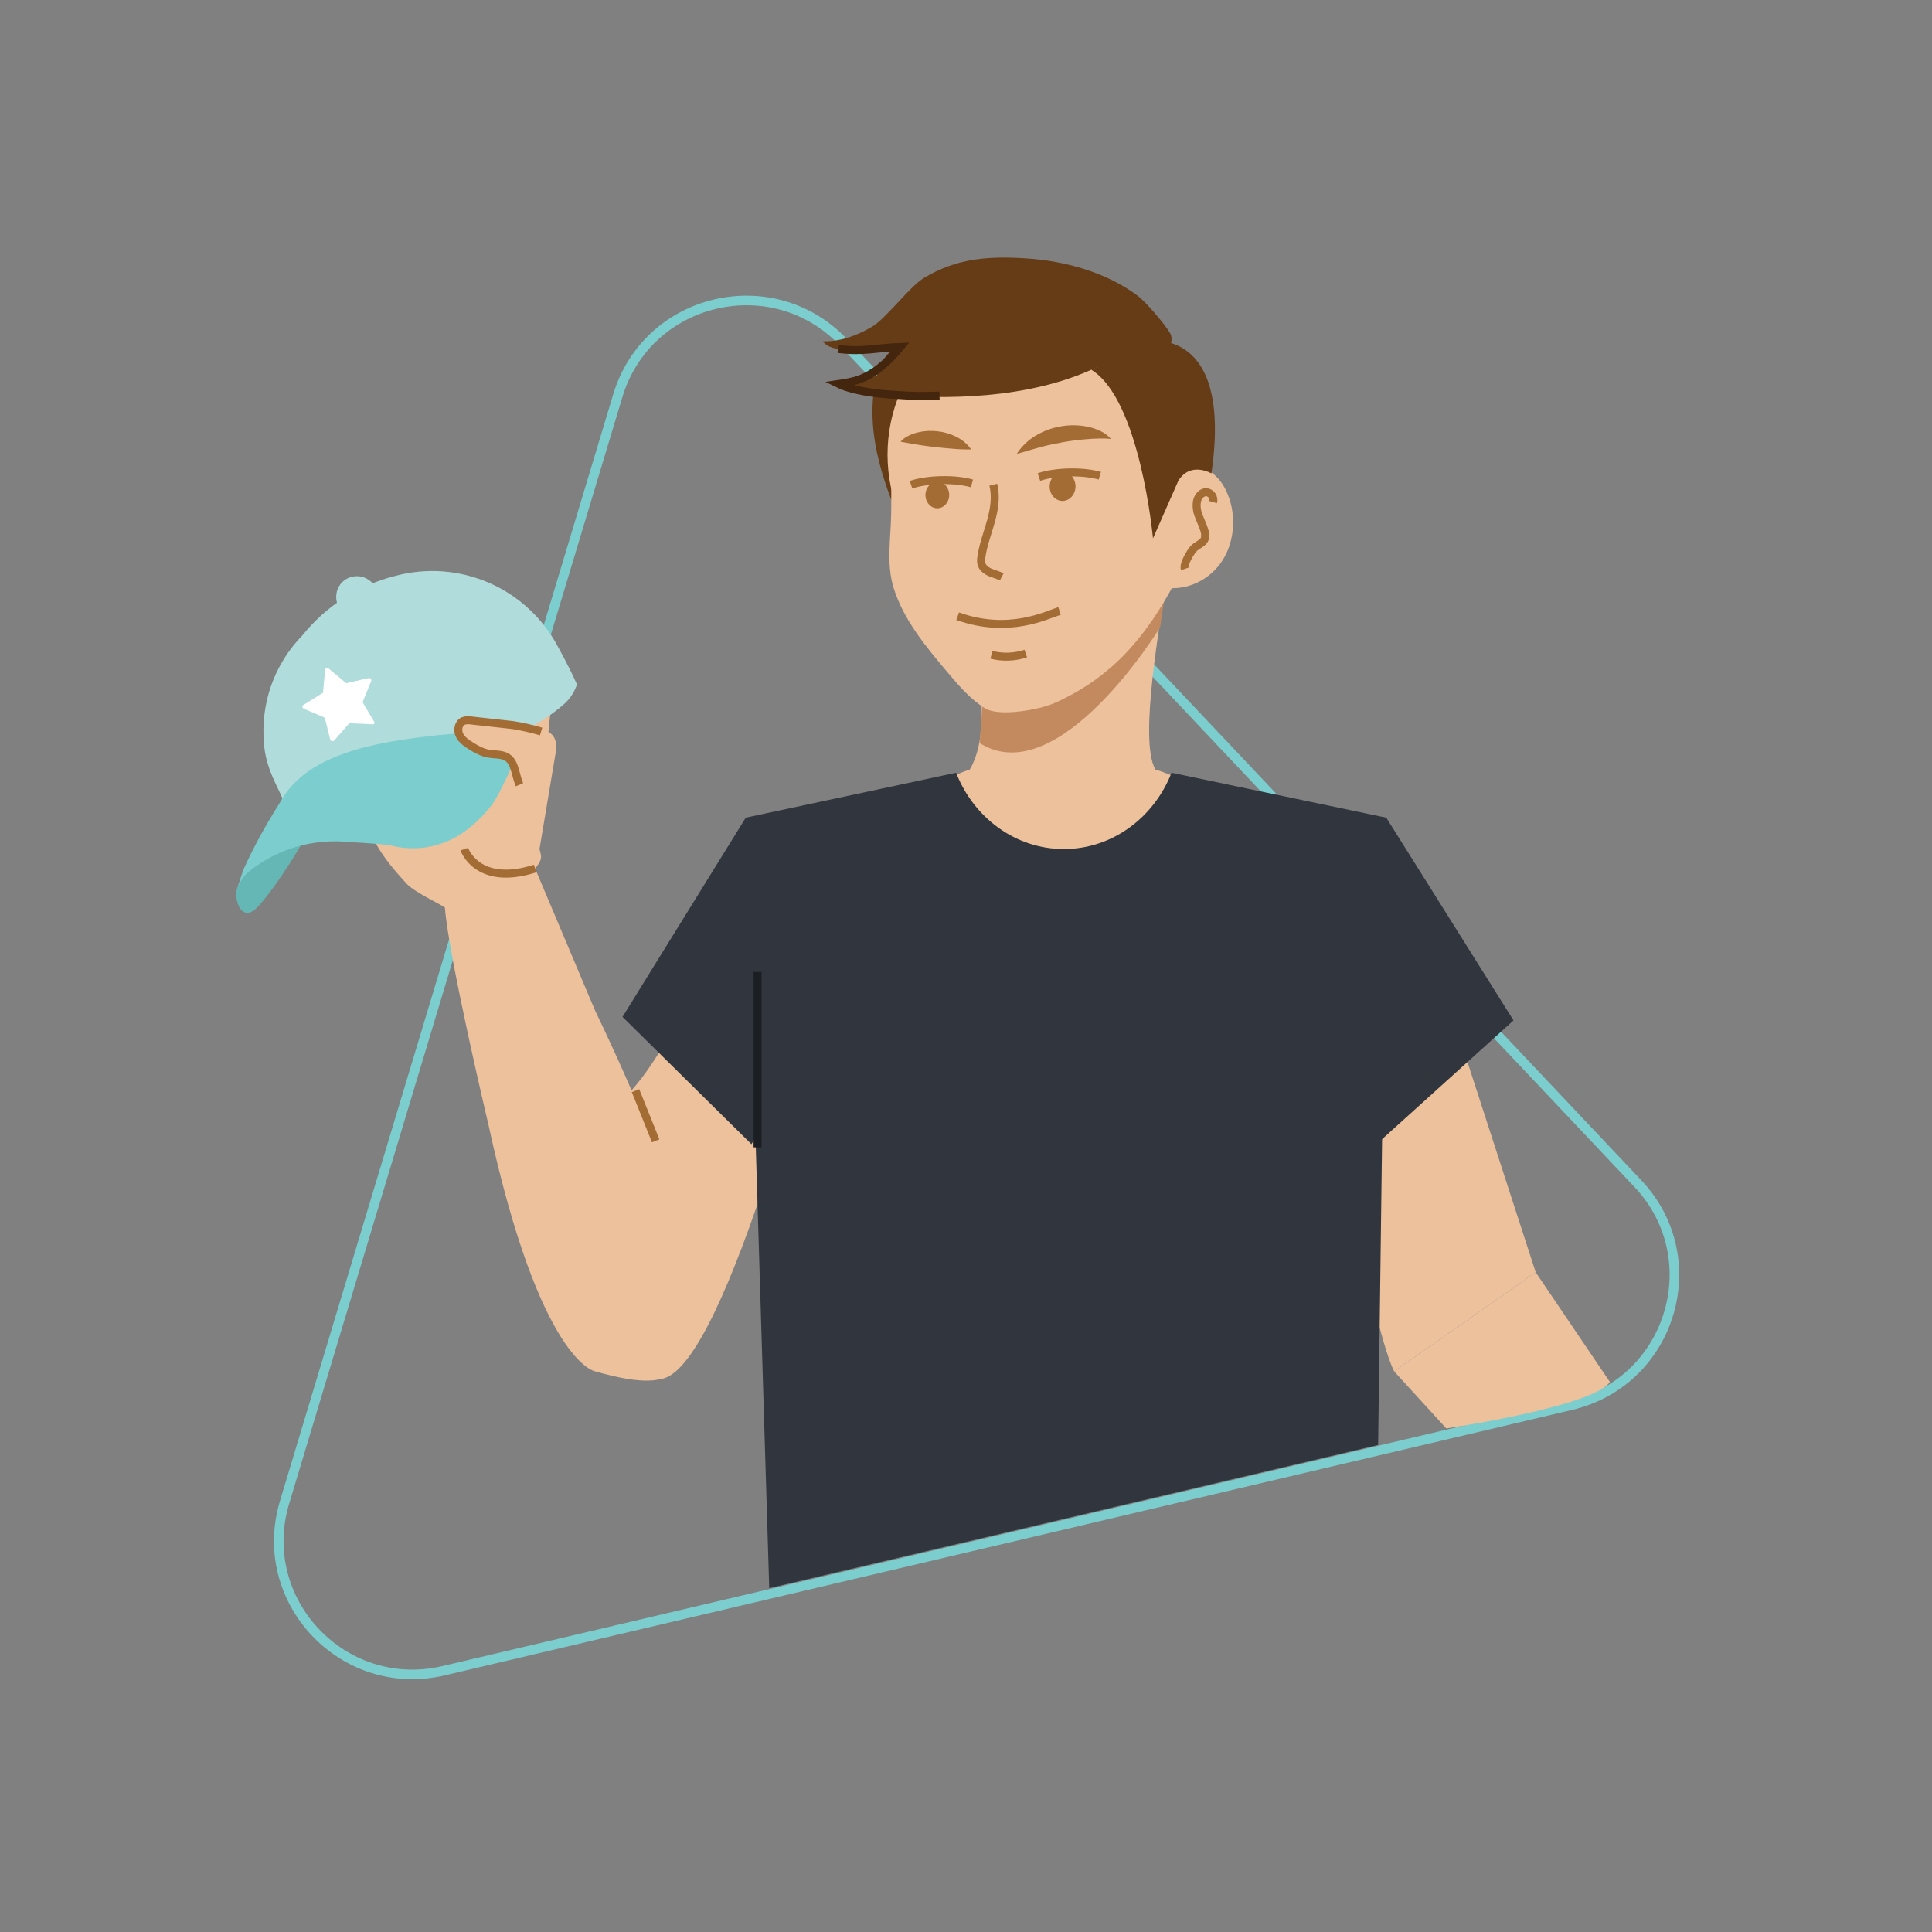 <?xml version="1.0" encoding="UTF-8"?>
<svg width="180px" height="180px" viewBox="0 0 180 180" version="1.1" xmlns="http://www.w3.org/2000/svg" xmlns:xlink="http://www.w3.org/1999/xlink">
    <rect x="0" y="0" width="180" height="180" fill="#808080" stroke="none"/>
    <title>Img</title>
    <defs>
        <polygon id="path-1" points="0 0 180 0 180 180 0 180"></polygon>
    </defs>
    <g id="Page-1" stroke="none" stroke-width="1" fill="none" fill-rule="evenodd">
        <g id="pf-landing-enterprise-d-full-service-merchandise" transform="translate(-1014, -1851)">
            <g id="Steps-horizontal/0-Desktop/3-steps" transform="translate(144, 1851)">
                <g id="Steps-horizontal/3-Steps-item/Web-3-items-in-row-Copy-2" transform="translate(768, 0)">
                    <g id="Img" transform="translate(102, 0)">
                        <mask id="mask-2" fill="white">
                            <use xlink:href="#path-1"></use>
                        </mask>
                        <use id="Mask" fill-opacity="0" fill="#FFFFFF" xlink:href="#path-1"></use>
                        <g id="PF_LP_Enterprise_Repeat" mask="url(#mask-2)">
                            <g transform="translate(22, 24)">
                                <path d="M130.596,86.274 L56.597,7.914 C50.01,0.939 38.322,3.691 35.559,12.868 L4.514,115.961 C1.751,125.138 9.984,133.857 19.335,131.656 L124.378,106.922 C133.728,104.721 137.183,93.25 130.596,86.274 Z" id="Path" stroke="#7CCDCD" stroke-width="0.893"></path>
                                <g id="Group" stroke="none" stroke-width="1" fill-rule="evenodd">
                                    <path d="M99.942,66.55 C99.942,66.55 105.441,99.025 107.892,103.769 L121.075,94.532 L108.62,56.136 L99.942,66.55 Z" id="Path" fill="#ECC19C" fill-rule="nonzero"></path>
                                    <path d="M30.247,63.784 C30.247,63.784 43.525,88.666 42.366,97.729 C41.669,103.181 42.106,106.227 33.449,103.769 C33.449,103.769 28.33,103.002 23.503,80.765 C23.503,80.765 19.795,65.157 19.45,60.548 C19.241,57.745 30.247,63.784 30.247,63.784 Z" id="Path" fill="#ECC19C" fill-rule="nonzero"></path>
                                    <path d="M54.668,67.443 C54.668,67.443 45.761,103.421 39.671,104.454 L29.121,79.949 C29.121,79.949 36.907,87.567 46.96,56.295 L54.668,67.443 Z" id="Path" fill="#ECC19C" fill-rule="nonzero"></path>
                                    <path d="M99.707,53.595 C98.284,65.265 81.04,77.25 69.85,70.638 C63.608,66.95 58.243,61.538 53.566,56.207 C53.219,55.811 52.857,55.393 52.49,54.966 C58.504,52.098 67.69,47.762 68.343,47.711 C69.975,44.963 69.444,40.588 69.123,37.449 L86.561,30.389 C86.241,33.528 84.024,44.963 85.655,47.711 C86.249,47.757 93.841,51.032 99.707,53.595 Z" id="Path" fill="#ECC19C" fill-rule="nonzero"></path>
                                    <polygon id="Path" fill="#31363E" fill-rule="nonzero" points="119.01 71.069 119.01 71.069 119.01 71.069 107.155 52.18 92.874 58.347 104.094 84.547"></polygon>
                                    <path d="M87.151,47.994 C85.514,52.169 81.637,55.105 77.114,55.105 C72.59,55.105 68.713,52.169 67.076,47.994 L47.48,52.18 L49.667,123.963 L106.397,110.62 L106.397,110.62 L107.155,52.18 L87.151,47.994 Z" id="Path" fill="#31363E" fill-rule="nonzero"></path>
                                    <path d="M79.302,46.072 C79.398,46.084 79.5,46.1 79.596,46.106 C79.845,46.106 80.094,46.095 80.342,46.072 L79.302,46.072 Z" id="Path" fill="#ECC19C" fill-rule="nonzero"></path>
                                    <path d="M67.377,9.848 C66.771,11.566 66.054,13.243 65.23,14.868 C64.381,16.54 63.413,18.173 62.899,19.975 C62.36,21.864 62.345,23.858 62.377,25.821 C61.42,23.603 60.491,21.361 59.902,19.019 C59.313,16.676 59.072,14.215 59.505,11.839 C59.691,10.82 60.016,9.793 60.688,9.003 C61.626,7.901 63.087,7.42 64.471,6.988" id="Path" fill="#663C17" fill-rule="nonzero"></path>
                                    <ellipse id="Oval" stroke="#0025FF" stroke-width="0.5" fill="#FFFFFF" fill-rule="nonzero" cx="49.878" cy="60.164" rx="1.743" ry="1.738"></ellipse>
                                    <polygon id="Path" fill="#31363E" fill-rule="nonzero" points="35.998 70.74 35.998 70.74 35.998 70.74 47.48 52.18 62.45 58.964 48.011 82.602"></polygon>
                                    <line x1="48.582" y1="66.553" x2="48.582" y2="82.896" id="Path" stroke="#1B1E23" stroke-width="0.745"></line>
                                    <path d="M86.53,31.44 L86.085,34.445 C86.085,34.445 76.655,49.896 69.267,45.227 L69.562,41.444 L86.53,31.44 Z" id="Path" fill="#C48A5F" fill-rule="nonzero"></path>
                                    <ellipse id="Oval" fill="#ECC19C" fill-rule="nonzero" cx="75.542" cy="18.352" rx="14.852" ry="14.812"></ellipse>
                                    <path d="M70.221,6.256 C66.68,7.254 64.968,8.658 63.781,9.993 C60.541,13.638 61.113,19.116 61.028,23.901 C60.986,26.246 60.562,28.544 61.263,30.793 C62.197,33.788 64.303,36.303 66.361,38.733 C67.374,39.93 68.41,41.146 69.76,41.985 C71.11,42.824 74.883,42.094 76.159,41.536 C81.938,39.01 84.965,34.846 87.287,30.601 L88.189,24.391 L70.221,6.256 Z" id="Path" fill="#ECC19C" fill-rule="nonzero"></path>
                                    <path d="M70.539,21.159 C70.829,22.277 70.63,23.463 70.32,24.576 C70.01,25.689 69.589,26.777 69.43,27.921 C69.392,28.121 69.394,28.326 69.435,28.525 C69.536,28.902 69.881,29.165 70.239,29.323 C70.596,29.481 70.985,29.564 71.332,29.743" id="Path" stroke="#A46C35" stroke-width="0.745"></path>
                                    <ellipse id="Oval" fill="#A46C35" fill-rule="nonzero" transform="translate(65.329, 22.115) rotate(-88.683) translate(-65.329, -22.115) " cx="65.329" cy="22.115" rx="1.241" ry="1.107"></ellipse>
                                    <ellipse id="Oval" fill="#A46C35" fill-rule="nonzero" transform="translate(76.998, 21.322) rotate(-88.683) translate(-76.998, -21.322) " cx="76.998" cy="21.322" rx="1.35" ry="1.205"></ellipse>
                                    <path d="M88.344,20.692 C88.454,20.147 88.888,19.724 89.438,19.628 C89.953,19.54 90.486,19.737 90.925,20.057 C91.482,20.491 91.927,21.053 92.221,21.694 C93.211,23.71 93.091,26.31 91.922,28.169 C90.753,30.028 88.587,31.061 86.53,30.742" id="Path" fill="#ECC19C" fill-rule="nonzero"></path>
                                    <path d="M91.02,22.782 C91.079,22.572 91.042,22.346 90.918,22.165 C90.794,21.985 90.596,21.869 90.378,21.848 C89.966,21.849 89.622,22.244 89.522,22.688 C89.446,23.144 89.499,23.612 89.675,24.039 C89.83,24.47 90.04,24.875 90.177,25.312 C90.27,25.568 90.301,25.842 90.267,26.112 C90.186,26.582 89.521,26.773 89.216,27.104 C88.911,27.435 88.234,28.549 88.385,29.001" id="Path" stroke="#A46C35" stroke-width="0.745"></path>
                                    <path d="M67.222,33.409 C71.969,35.113 75.454,33.321 76.716,32.921" id="Path" stroke="#A46C35" stroke-width="0.745"></path>
                                    <path d="M73.57,36.89 C72.536,37.235 71.424,37.275 70.368,37.006" id="Path" stroke="#A46C35" stroke-width="0.745"></path>
                                    <path d="M74.793,20.442 C76.351,19.92 78.889,19.867 80.467,20.322" id="Path" stroke="#A46C35" stroke-width="0.745"></path>
                                    <path d="M68.552,21.039 C66.973,20.584 64.435,20.637 62.877,21.159" id="Path" stroke="#A46C35" stroke-width="0.745"></path>
                                    <path d="M72.731,18.286 C73.179,17.588 73.784,17.005 74.498,16.582 C75.214,16.155 76.003,15.864 76.826,15.724 C77.648,15.578 78.491,15.587 79.311,15.752 C79.721,15.835 80.12,15.967 80.499,16.145 C80.884,16.32 81.227,16.575 81.507,16.891 C81.117,16.859 80.725,16.848 80.334,16.858 C79.955,16.873 79.59,16.883 79.225,16.92 C78.497,16.977 77.786,17.07 77.081,17.191 C76.377,17.316 75.674,17.46 74.965,17.652 C74.251,17.84 73.542,18.074 72.731,18.286 Z" id="Path" fill="#A46C35" fill-rule="nonzero"></path>
                                    <path d="M68.486,17.875 C67.907,17.883 67.328,17.861 66.751,17.809 C66.213,17.766 65.693,17.716 65.171,17.658 C64.65,17.6 64.129,17.534 63.595,17.449 C63.327,17.403 63.058,17.364 62.779,17.31 L61.9,17.152 C62.114,16.915 62.374,16.723 62.664,16.587 C62.941,16.453 63.233,16.35 63.533,16.28 C64.125,16.141 64.737,16.107 65.34,16.179 C65.946,16.244 66.535,16.416 67.079,16.689 C67.642,16.959 68.126,17.367 68.486,17.875 L68.486,17.875 Z" id="Path" fill="#A46C35" fill-rule="nonzero"></path>
                                    <path d="M84.915,7.794 C84.915,7.794 92.889,6.256 90.864,20.107 C90.864,20.107 88.953,18.967 87.795,20.765 L85.421,26.159 C85.421,26.159 84.232,13.208 79.671,10.451 L84.915,7.794 Z" id="Path" fill="#663C17" fill-rule="nonzero"></path>
                                    <path d="M86.419,9.569 C80.844,11.508 85.204,7.956 79.671,10.451 C72.46,13.702 63.382,12.977 61.26,12.787 C59.847,12.661 57.389,12.414 56.14,11.772 C58.52,11.637 61.903,10.386 63.493,8.876 L56.868,8.581 C56.052,8.545 55.085,8.431 54.668,7.794 C56.321,7.85 57.882,7.241 59.227,6.452 C60.571,5.662 62.743,2.697 64.079,1.897 C67.062,0.111 69.878,-0.161 73.57,0.071 C77.262,0.302 81.086,1.385 83.975,3.54 C84.773,4.136 86.498,6.176 86.986,6.988 C87.474,7.8 86.762,8.736 86.419,9.569 Z" id="Path" fill="#663C17"></path>
                                    <path d="M65.535,12.858 C63.229,12.906 63.658,12.927 60.986,12.762 C59.567,12.675 57.417,12.394 56.14,11.772 C57.537,11.562 58.282,11.401 59.466,10.631 C60.297,10.091 61.269,9.086 61.9,8.323 C59.684,8.4 58.475,8.809 56.117,8.516" id="Path" stroke="#44250E" stroke-width="0.745"></path>
                                    <path d="M29.348,41.64 L28.137,54.151 C28.18,55.752 28.877,55.651 27.857,56.92 L33.405,70.068 L22.487,71.021 L19.45,60.548 C18.682,60.064 16.55,59.061 15.918,58.367 C14.933,57.286 12.087,54.332 12.087,51.457 C12.086,49.923 15.962,47.349 17.498,47.263 C20.984,47.067 28.454,41.371 29.348,41.64 Z" id="Path" fill="#ECC19C" fill-rule="nonzero"></path>
                                    <path d="M107.892,103.769 L112.747,109.085 C112.747,109.085 126.445,107.056 127.99,104.758 L121.075,94.532 L107.892,103.769 Z" id="Path" fill="#ECC19C" fill-rule="nonzero"></path>
                                    <line x1="37.21" y1="77.611" x2="39.088" y2="82.288" id="Path" stroke="#A46C35" stroke-width="0.745"></line>
                                    <path d="M10.744,43.158 C11.297,43.399 11.64,43.958 11.603,44.558 C11.548,45.869 12.002,48.751 13.541,51.563 C15.74,55.583 12.843,53.658 12.843,53.658 C12.843,53.658 9.872,52.035 9.861,44.256 C9.859,43.081 10.286,42.973 10.744,43.158 Z" id="Path" fill="#ECC19C" fill-rule="nonzero"></path>
                                    <path d="M21.255,55.111 C21.255,55.111 22.448,58.651 27.857,56.92" id="Path" stroke="#A46C35" stroke-width="0.745"></path>
                                    <g transform="translate(0, 29.199)" fill-rule="nonzero">
                                        <g id="Path" transform="translate(0, 24.468)" fill="#65B7B5">
                                            <path d="M0.01,5.384 C-0.071,6.147 0.344,7.904 1.553,7.223 C2.603,6.607 6.186,1.156 6.561,0 C4.401,0.946 0.626,2.778 0.01,5.384 Z"></path>
                                        </g>
                                        <g id="Path-2" transform="translate(9.324, 0.483)" fill="#B1DCDC">
                                            <path d="M2.548,0.1 C1.985,-0.086 1.368,-0.01 0.868,0.308 C0.367,0.634 0.048,1.176 0.008,1.771 C-0.032,2.218 0.081,2.664 0.326,3.039 C1.35,2.233 2.435,1.506 3.57,0.864 C3.314,0.513 2.958,0.247 2.548,0.1 L2.548,0.1 Z" id="Path"></path>
                                        </g>
                                        <g id="Path-3" transform="translate(2.544, 0)" fill="#B1DCDC">
                                            <path d="M28.029,12.378 C28.508,11.953 28.879,11.42 29.112,10.825 C29.167,10.723 29.189,10.607 29.175,10.492 C28.36,8.67 27.381,6.962 27.378,6.947 C24.468,1.547 18.212,-1.141 12.278,0.458 C8.859,1.317 5.816,3.269 3.615,6.016 C1.023,8.671 -0.279,12.321 0.05,16.012 C0.172,18.421 1.523,20.395 1.804,21.302 C3.558,19.083 5.506,18.284 10.184,16.998 C14.329,15.925 18.564,15.24 22.836,14.951 C23.361,14.902 23.865,14.865 24.339,14.835 C25.853,14.024 26.895,13.39 28.029,12.378 Z" id="Path"></path>
                                        </g>
                                        <g id="Path-4" transform="translate(0.025, 14.656)" fill="#7CCDCD">
                                            <path d="M27.182,0 C15.257,0.73 6.921,1.451 3.966,7.075 L3.865,7.23 C2.696,9.074 1.652,10.994 0.739,12.977 C0.466,13.616 0,15.231 0,15.231 C0.191,14.445 0.645,13.748 1.286,13.253 C3.834,11.252 7.052,10.295 10.283,10.577 C11.12,10.627 12.493,10.712 14.299,10.87 C14.318,10.887 14.339,10.901 14.363,10.911 C16.903,11.576 19.609,10.986 21.639,9.324 C22.427,8.702 23.136,7.987 23.751,7.194 C24.819,5.852 27.182,0 27.182,0 Z" id="Path"></path>
                                        </g>
                                        <g id="Path-5" transform="translate(6.168, 9.032)" fill="#FFFFFF">
                                            <path d="M6.163,0.95 L4.09,1.422 L2.45,0.051 C2.392,-0.002 2.309,-0.015 2.238,0.017 C2.169,0.052 2.124,0.122 2.12,0.199 L1.926,2.314 L0.119,3.437 C0.049,3.472 0.004,3.542 0,3.619 C0.013,3.692 0.058,3.755 0.123,3.79 L2.092,4.635 L2.605,6.702 C2.641,6.765 2.706,6.807 2.778,6.814 C2.851,6.828 2.926,6.803 2.977,6.748 L2.977,6.748 L4.382,5.146 L6.547,5.251 C6.611,5.256 6.674,5.228 6.712,5.176 L6.712,5.176 C6.726,5.128 6.723,5.076 6.704,5.029 L5.611,3.195 L6.417,1.218 C6.445,1.148 6.431,1.069 6.381,1.013 C6.326,0.953 6.242,0.928 6.163,0.95 L6.163,0.95 Z" id="Path"></path>
                                        </g>
                                    </g>
                                    <path d="M28.262,55.111 L29.774,46.106 C29.774,46.106 30.334,43.835 27.857,43.992 C27.34,44.025 21.671,43.139 21.157,43.176 C19.867,43.27 20.226,46.072 25.554,46.607 L25.554,46.607 L28.262,55.111 Z" id="Path" fill="#ECC19C" fill-rule="nonzero"></path>
                                    <path d="M28.414,44.154 C27.547,43.893 26.662,43.692 25.766,43.553 L21.908,43.126 C21.658,43.076 21.398,43.094 21.157,43.176 C20.703,43.38 20.59,44.016 20.8,44.466 C21.009,44.917 21.441,45.218 21.863,45.483 C22.367,45.799 22.898,46.098 23.483,46.208 C23.937,46.294 24.411,46.263 24.856,46.386 C26.019,46.708 25.921,48.007 26.402,49.111" id="Path" stroke="#A46C35" stroke-width="0.745"></path>
                                </g>
                            </g>
                        </g>
                    </g>
                </g>
            </g>
        </g>
    </g>
</svg>